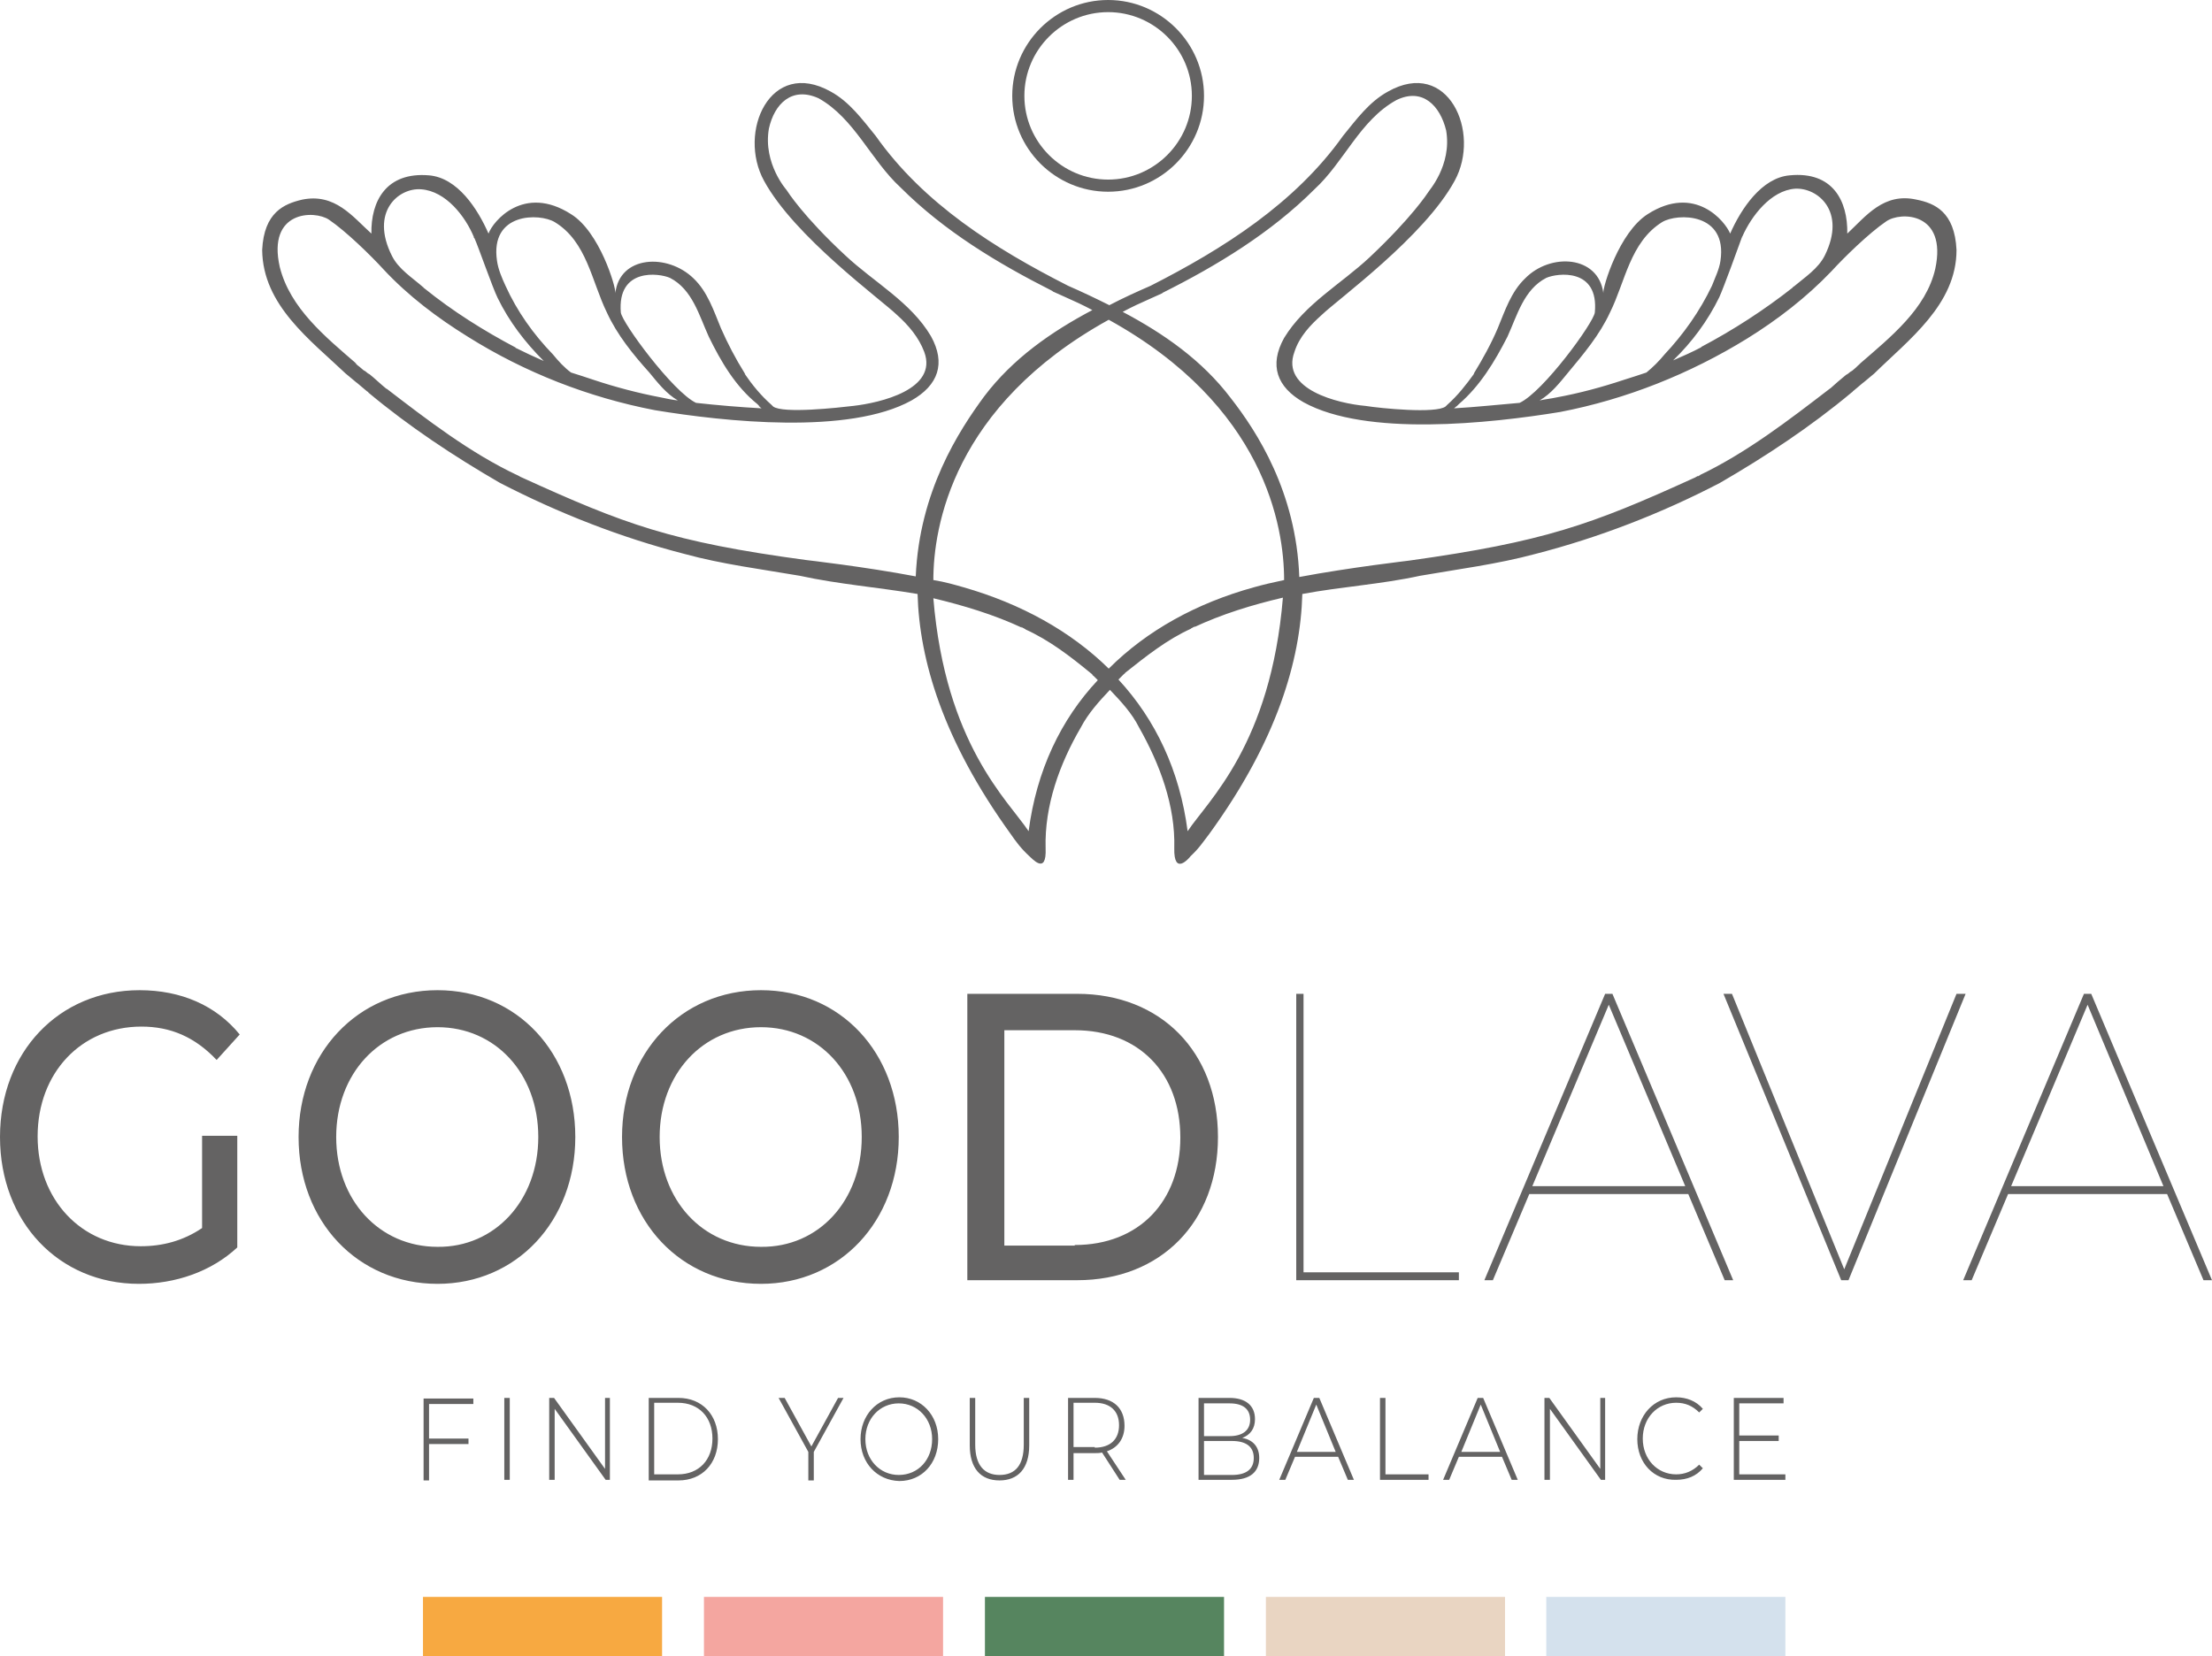 <?xml version="1.0" encoding="UTF-8"?>
<svg data-bbox="0 0 364.5 273" viewBox="0 0 364.5 273" xmlns="http://www.w3.org/2000/svg" data-type="color">
    <g>
        <path d="M33.2 187.2h5.9v18.4c-4.3 4-10.2 6-16.2 6C9.7 211.6 0 201.4 0 187.4s9.7-24.2 23-24.2c6.8 0 12.6 2.5 16.5 7.3l-3.8 4.2c-3.6-3.8-7.6-5.5-12.4-5.5-9.9 0-17.1 7.6-17.1 18.1 0 10.4 7.2 18.1 17 18.1 3.6 0 7-.9 10.1-3v-15.2zm16 .2c0-13.8 9.7-24.2 22.9-24.2 13.1 0 22.7 10.3 22.7 24.2s-9.7 24.2-22.7 24.2c-13.2 0-22.9-10.3-22.9-24.2zm39.5 0c0-10.5-7.1-18.1-16.6-18.1-9.6 0-16.7 7.7-16.7 18.1s7.1 18.1 16.7 18.1c9.4.1 16.6-7.6 16.6-18.1zm13.8 0c0-13.8 9.7-24.2 22.9-24.2 13.1 0 22.7 10.3 22.7 24.2s-9.7 24.2-22.7 24.2c-13.2 0-22.9-10.3-22.9-24.2zm39.5 0c0-10.5-7.1-18.1-16.6-18.1-9.6 0-16.7 7.7-16.7 18.1s7.1 18.1 16.7 18.1c9.5.1 16.6-7.6 16.6-18.1zm17.4-23.6h18.1c13.8 0 23.2 9.6 23.2 23.6 0 14-9.4 23.6-23.2 23.6h-18.1v-47.2zm17.7 41.4c10.6 0 17.4-7.2 17.4-17.7 0-10.6-6.8-17.7-17.4-17.7h-11.6v35.5h11.6zm36.5-41.4h1.2v45.9h25.6v1.3h-26.8v-47.2zm64.6 33H252l-6 14.2h-1.4l19.9-47.2h1.2l19.9 47.2h-1.4l-6-14.2zm-.5-1.3-12.6-29.9-12.6 29.9h25.2zm46.2-31.7L304.6 211h-1.2L284 163.8h1.4l18.5 45.4 18.5-45.4h1.5zm33.2 33h-26.2l-6 14.2h-1.4l19.9-47.2h1.2l19.9 47.2h-1.4l-6-14.2zm-.6-1.3L344 165.6l-12.6 29.9h25.1z" fill="#646363" data-color="1"/>
        <path d="M70.7 231.3v5.8h6.5v.9h-6.5v6h-.9v-13.5H78v.9h-7.3zm12.4-.9h.9v13.5h-.9v-13.5zm17.4 0v13.5h-.7l-8.4-11.7v11.7h-.9v-13.5h.8l8.4 11.7v-11.7h.8zm6.4 0h4.9c3.9 0 6.5 2.8 6.5 6.8s-2.6 6.8-6.5 6.8h-4.9v-13.6zm4.8 12.6c3.5 0 5.7-2.4 5.7-5.9s-2.2-5.9-5.7-5.9h-3.9V243h3.9zm22.4-3.7v4.7h-.9v-4.7l-4.9-8.9h1l4.4 8 4.4-8h.9l-4.9 8.9zm7.7-2.1c0-3.9 2.7-6.9 6.4-6.9 3.6 0 6.4 2.9 6.4 6.9s-2.7 6.9-6.4 6.9c-3.7-.1-6.4-3-6.4-6.9zm11.8 0c0-3.4-2.4-5.9-5.5-5.9s-5.5 2.5-5.5 5.9c0 3.4 2.4 5.9 5.5 5.9 3.2 0 5.5-2.5 5.5-5.9zm6.2 1v-7.8h.9v7.7c0 3.4 1.5 5 4 5 2.6 0 4-1.6 4-5v-7.7h.9v7.8c0 3.9-1.9 5.8-4.9 5.8-3.1 0-4.9-2-4.9-5.8zm24.7 5.7-2.9-4.5c-.4.1-.8.1-1.2.1h-3.5v4.4h-.9v-13.5h4.4c3.1 0 4.9 1.7 4.9 4.6 0 2.1-1.1 3.6-2.9 4.2l3.1 4.7h-1zm-4.1-5.3c2.6 0 4-1.4 4-3.7 0-2.3-1.4-3.7-4-3.7h-3.5v7.3h3.5zm27.1 1.7c0 2.3-1.5 3.6-4.5 3.6h-5.5v-13.5h5.1c2.6 0 4.2 1.2 4.2 3.5 0 1.6-.8 2.6-2.1 3.1 1.8.3 2.8 1.5 2.8 3.3zm-9.1-9v5.4h4.2c2.1 0 3.4-.9 3.4-2.7 0-1.8-1.2-2.7-3.4-2.7h-4.2zm8.2 9c0-1.9-1.3-2.8-3.6-2.8h-4.6v5.6h4.6c2.3 0 3.6-.9 3.6-2.8zm13.9-.2h-7.1l-1.6 3.8h-1l5.7-13.5h.9l5.7 13.5h-1l-1.6-3.8zm-.4-.8-3.2-7.8-3.2 7.8h6.4zm7.3-8.9h.9V243h7.1v.9h-8v-13.5zm20.1 9.7h-7.1l-1.6 3.8h-1l5.7-13.5h.9l5.7 13.5h-1l-1.6-3.8zm-.3-.8-3.2-7.8-3.2 7.8h6.4zm17.3-8.9v13.5h-.7l-8.4-11.7v11.7h-.9v-13.5h.8l8.4 11.7v-11.7h.8zm5.3 6.8c0-3.9 2.7-6.9 6.4-6.9 1.7 0 3.3.6 4.4 1.9l-.6.6c-1.1-1.1-2.3-1.6-3.8-1.6-3.1 0-5.5 2.5-5.5 5.9s2.4 5.9 5.5 5.9c1.4 0 2.7-.5 3.8-1.6l.6.6c-1.1 1.3-2.6 1.9-4.4 1.9-3.7.1-6.4-2.8-6.4-6.7zm24.4 5.8v.9h-8.5v-13.5h8.2v.9h-7.3v5.3h6.5v.9h-6.5v5.5h7.6z" fill="#646363" data-color="1"/>
        <path d="M182.6 31.6c8.7 0 15.8-7.1 15.8-15.8S191.3 0 182.6 0s-15.8 7.1-15.8 15.8 7.1 15.8 15.8 15.8zm0-29.6c7.6 0 13.8 6.2 13.8 13.8 0 7.6-6.2 13.8-13.8 13.8s-13.8-6.2-13.8-13.8C168.8 8.2 175 2 182.6 2zM78.2 39.3s0-.1 0 0c0-.1 0-.1 0 0 0-.1 0 0 0 0zm6.9 39c.1 0 .1 0 0 0 .1 0 .1 0 0 0zM60.5 64.8c0-.1-.1-.1 0 0-.1-.1 0-.1 0 0zm-.4-3.6c.1 0 .1 0 0 0 .1 0 0 0 0 0 0-.1 0 0 0 0zm.7.5zm9-14.2-.1-.1s.1 0 .1.1zm8.3-8.4v.1c.1 0 .1-.1 0-.1z" fill="#646363" data-color="1"/>
        <path d="M322.4 41.2c-.3-6.3-3.6-7.7-6.6-8.3-5.4-1.2-8.3 2.7-11.4 5.6.1-5.4-2.4-10.3-9.5-9.6-4.6.4-8 5.5-9.8 9.6-.8-2-5.8-8.2-13.6-3.2-4.7 3-7.4 12-7.3 13-.8-6.2-8.7-6.7-12.9-2.4-2.3 2.2-3.3 5.3-4.5 8.2-1.1 2.6-2.5 5.1-3.9 7.4 0 .1-.1.1-.1.2 0 0 0-.1.1-.1-1.3 1.8-2.7 3.6-4.4 5.1l-.3.3c-1.6 1.2-10.7.3-13.2-.1-4.5-.4-14-2.7-11.7-8.9.8-2.5 2.6-4.4 4.5-6.1 2.7-2.6 16.9-12.9 21.9-22.1 4.4-8-1.1-20.3-11-14.7-3.1 1.7-5.2 4.6-7.4 7.3-7.9 11.1-19.7 18.6-31.7 24.7-2.3 1-4.5 2-6.8 3.2-2.2-1.1-4.5-2.2-6.8-3.2-12-6.1-23.8-13.5-31.7-24.7-2.2-2.7-4.3-5.6-7.4-7.3-10-5.6-15.4 6.7-11 14.7 5 9.2 19.2 19.5 21.9 22.1 1.9 1.7 3.6 3.7 4.5 6.1 2.3 6.2-7.3 8.4-11.7 8.9-2.5.3-11.6 1.3-13.2.1l-.3-.3c-1.7-1.5-3.1-3.2-4.4-5.1 0 0 0 .1.1.1 0-.1-.1-.1-.1-.2-1.5-2.4-2.8-4.9-3.9-7.4-1.2-2.9-2.2-6-4.5-8.2-4.3-4.2-12.2-3.8-12.9 2.4.1-1-2.6-10.1-7.3-13-7.8-5-12.9 1.2-13.6 3.2-1.8-4.1-5.1-9.2-9.8-9.6-7.1-.6-9.6 4.3-9.5 9.6-3.1-2.8-6-6.7-11.4-5.6-3 .7-6.3 2.1-6.6 8.3.1 9.1 7.9 14.8 13.9 20.5l-.1-.1 1.8 1.5-.1-.1c.6.5 1.3 1.1 1.9 1.6l-.1-.1c.1.1.2.1.2.2 6.7 5.6 14.1 10.5 21.7 14.9 9.7 5 19.9 9 30.4 11.7 6.2 1.7 12.6 2.5 19 3.6 6.4 1.4 12.9 1.9 19.4 3 .3 10.9 4.2 24.1 15.3 39.5.9 1.3 1.7 2.4 3.1 3.7.4.3 2.9 3.3 2.7-1.3-.2-7 2.3-13.9 5.8-19.9 1.2-2.3 3-4.3 4.8-6.2 1.8 1.9 3.6 3.8 4.8 6.2 3.4 6 6 12.9 5.8 19.9-.1 4.6 2.4 1.7 2.7 1.3 1.4-1.3 2.1-2.4 3.1-3.7 11.1-15.3 15-28.5 15.3-39.5 6.4-1.2 13-1.6 19.4-3 6.3-1.1 12.7-1.9 19-3.6 10.5-2.7 20.8-6.7 30.4-11.7 7.6-4.4 15-9.3 21.7-14.9.1-.1.2-.1.2-.2l-.1.1c.6-.5 1.3-1.1 1.9-1.6l-.1.1 1.8-1.5-.1.1c5.8-5.7 13.7-11.5 13.7-20.5zm-35.4-2c0-.1 0-.1.1-.2 1.5-3.4 4.7-7.6 8.7-7.9 3.7-.2 8.5 3.7 4.9 11-1.1 2.2-3.3 3.6-5.2 5.2 0 0 .1 0 .1-.1-.1.1-.2.1-.2.2-4.7 3.7-9.8 7-15.1 9.8h.1c-1.5.8-3.1 1.5-4.7 2.2 3.1-3 5.7-6.5 7.6-10.4.7-1.5 3.2-8.4 3.7-9.8zm-21.7 12.3c2.5-5 3.3-11.6 8.6-14.9 2.5-1.5 10.8-1.6 9.6 6.4-.2 1.4-.9 2.8-1.4 4.1-2 4.2-4.7 8-7.8 11.3-.9 1.1-1.9 2.1-3 3-1.2.4-2.4.8-3.7 1.2-3.6 1.2-7.3 2.2-11.1 2.9-.9.2-1.9.3-2.8.5 1.9-1.1 3.3-2.9 4.7-4.6 2.5-3 5.2-6.2 6.9-9.9zm-25.2 15.4.3-.3c3.5-3 5.9-7 8-11.1 1.6-3.5 2.7-7.8 6.4-9.7 1.8-.8 8.7-1.7 8 5.7-.2 1.7-8.5 13.1-12.4 14.9-3.6.3-7.2.7-10.8.9.2-.2.4-.3.5-.4zM110.4 45.8c3.7 1.9 4.8 6.2 6.4 9.7 2 4.1 4.4 8.2 8 11.1l.3.3h-.1c.2.1.3.3.5.4-3.6-.2-7.2-.5-10.8-.9-3.8-1.8-12.2-13.2-12.4-14.9-.6-7.4 6.3-6.5 8.1-5.7zm-19-9.2c5.3 3.2 6.1 9.8 8.6 14.9 1.7 3.7 4.3 6.9 7 9.9 1.4 1.7 2.8 3.5 4.7 4.6-.9-.1-1.9-.3-2.8-.5-3.7-.7-7.5-1.7-11.1-2.9-1.2-.4-2.4-.8-3.7-1.2-1.1-.8-2.1-1.9-3-3-3.2-3.3-5.9-7.1-7.8-11.3-.6-1.3-1.2-2.7-1.4-4.1-1.2-8 7-7.9 9.5-6.4zm-22-5.4c4.1.3 7.3 4.5 8.7 7.9 0 .1 0 .1.1.2.6 1.3 3 8.2 3.8 9.8 1.9 3.9 4.5 7.3 7.6 10.4-1.6-.7-3.1-1.4-4.7-2.2h.1c-5.3-2.8-10.4-6-15.1-9.8-.1-.1-.2-.1-.2-.2 0 0 .1 0 .1.1-1.8-1.6-4.1-3-5.2-5.2-3.7-7.3 1.1-11.3 4.8-11zM86 78.7c-.3-.1-.5-.3-.8-.4.1 0 .1.1.2.1-.2-.1-.3-.2-.5-.2.1 0 .2.1.3.1-7.8-3.7-14.8-9.1-21.7-14.4.1.1.2.1.2.2-1-.8-1.9-1.7-2.9-2.5l.1.1c-.1-.1-.2-.1-.3-.2 0 0 .1 0 .1.1-.2-.2-.4-.3-.6-.5l.1.1c-.1-.1-.2-.1-.3-.2 0 0 .1 0 .1.1-.2-.2-.5-.4-.7-.6-.3-.2-.5-.4-.8-.7.1.1.2.1.3.2-5.2-4.5-11-9.2-12.7-16-2.1-9.3 5.7-9.4 8.1-7.8 2.8 1.9 6.9 5.9 9 8.2 4.1 4.4 8.9 8 13.9 11.1 9.4 5.9 19.9 10 30.8 12.1 11.5 1.9 32 4.1 42.3-1.6 4.4-2.5 5.7-6.1 3.2-10.6-3.3-5.6-9.4-8.9-14.1-13.3-6.9-6.4-9.5-10.5-9.7-10.8.1.1-3.9-4.3-2.9-10.1.9-4.1 3.8-7 8.2-5 5.9 3.3 8.6 10.2 13.5 14.7 7.2 7.2 16 12.5 25.1 17.1h-.1c.7.3 1.3.6 2 .9 1.6.7 3.1 1.4 4.6 2.2-6.8 3.6-13.1 8-17.8 14.2C158 71 151.5 81 150.9 95c-8.4-1.6-18.1-2.7-18.1-2.7-22.2-3-29.9-5.9-46.8-13.6zm120.6 18.1c-9.4 2.6-17.6 7.1-23.9 13.4-6.3-6.2-14.5-10.7-23.9-13.4-1.4-.4-3.1-.9-5-1.2 0-8.7 3.2-28.7 28.9-42.9 25.7 14.2 28.9 34.1 28.9 42.9-1.9.4-3.6.8-5 1.2zM169.5 137c-3.4-5.1-13.7-14.3-15.7-38.4 5 1.2 10 2.7 14.7 4.9-.1-.1-.2-.1-.3-.2.3.1.5.3.8.4h-.1c4 1.8 7.5 4.5 10.9 7.3.1.1.2.1.2.2l-.1-.1.3.3c-.1-.1-.2-.1-.2-.2l.9.9c-6.1 6.5-10.1 14.9-11.4 24.9zm26.2 0c-1.3-10-5.3-18.4-11.4-25l.9-.9c-.1.1-.2.1-.2.2l.3-.3-.1.1c.1-.1.2-.1.2-.2 3.4-2.7 6.9-5.5 10.9-7.3h-.1c.3-.1.5-.3.8-.4-.1.1-.2.1-.3.2 4.7-2.2 9.6-3.7 14.7-4.9-2 24.2-12.3 33.4-15.7 38.5zm110.6-76.9c.1-.1.2-.1.3-.2-.3.2-.5.4-.8.7-.2.2-.5.4-.7.6 0 0 .1 0 .1-.1-.1.1-.2.1-.3.2l.1-.1c-.2.2-.4.3-.6.5 0 0 .1 0 .1-.1-.1.1-.2.1-.3.2l.1-.1c-1 .8-1.9 1.6-2.9 2.5.1-.1.2-.1.2-.2-6.9 5.3-13.9 10.7-21.7 14.4.1 0 .2-.1.3-.1-.2.1-.3.2-.5.2.1 0 .1-.1.2-.1-.3.1-.5.3-.8.4-16.9 7.7-24.7 10.5-46.9 13.6.1 0-9.6 1.1-18.1 2.7-.5-14-7-24-11.3-29.5-4.7-6.2-11-10.6-17.8-14.2 1.5-.8 3-1.5 4.6-2.2.7-.3 1.3-.6 2-.9h-.1c9-4.5 17.9-9.9 25.1-17.1 4.9-4.5 7.5-11.4 13.5-14.7 4.3-2.1 7.2.9 8.2 5 1 5.8-3 10.1-2.9 10.1-.2.3-2.8 4.3-9.7 10.8-4.7 4.4-10.7 7.7-14.1 13.3-2.5 4.5-1.2 8.1 3.2 10.6 10.3 5.7 30.7 3.5 42.3 1.6 10.9-2.1 21.4-6.3 30.8-12.1 5-3.1 9.8-6.8 13.9-11.1 2.1-2.3 6.2-6.3 9-8.2 2.4-1.7 10.1-1.5 8.1 7.8-1.5 6.6-7.3 11.2-12.6 15.8zm-1.5 4.6c-.1.1-.1.1 0 0zm-24.7 13.6zm6.9-39.1s0 .1 0 0c0 .1 0 0 0 0zm18.1 22s0-.1 0 0zm-.7.5c.1 0 .1 0 0 0z" fill="#646363" data-color="1"/>
        <path d="m295.4 47.5.1-.1s-.1 0-.1.1zm-8.4-8.3s0-.1.1-.1c0 0 0 .1-.1.1z" fill="#646363" data-color="1"/>
        <path d="M69.7 263.2h39.4v9.8H69.7z" fill="#f7a941" data-color="2"/>
        <path d="M116 263.2h39.4v9.8H116z" fill="#f4a6a0" data-color="3"/>
        <path d="M162.3 263.2h39.4v9.8h-39.4z" fill="#56855f" data-color="4"/>
        <path d="M208.6 263.2H248v9.8h-39.4z" fill="#e9d5c2" data-color="5"/>
        <path d="M254.8 263.2h39.4v9.8h-39.4z" fill="#d4e1ed" data-color="6"/>
    </g>
</svg>
